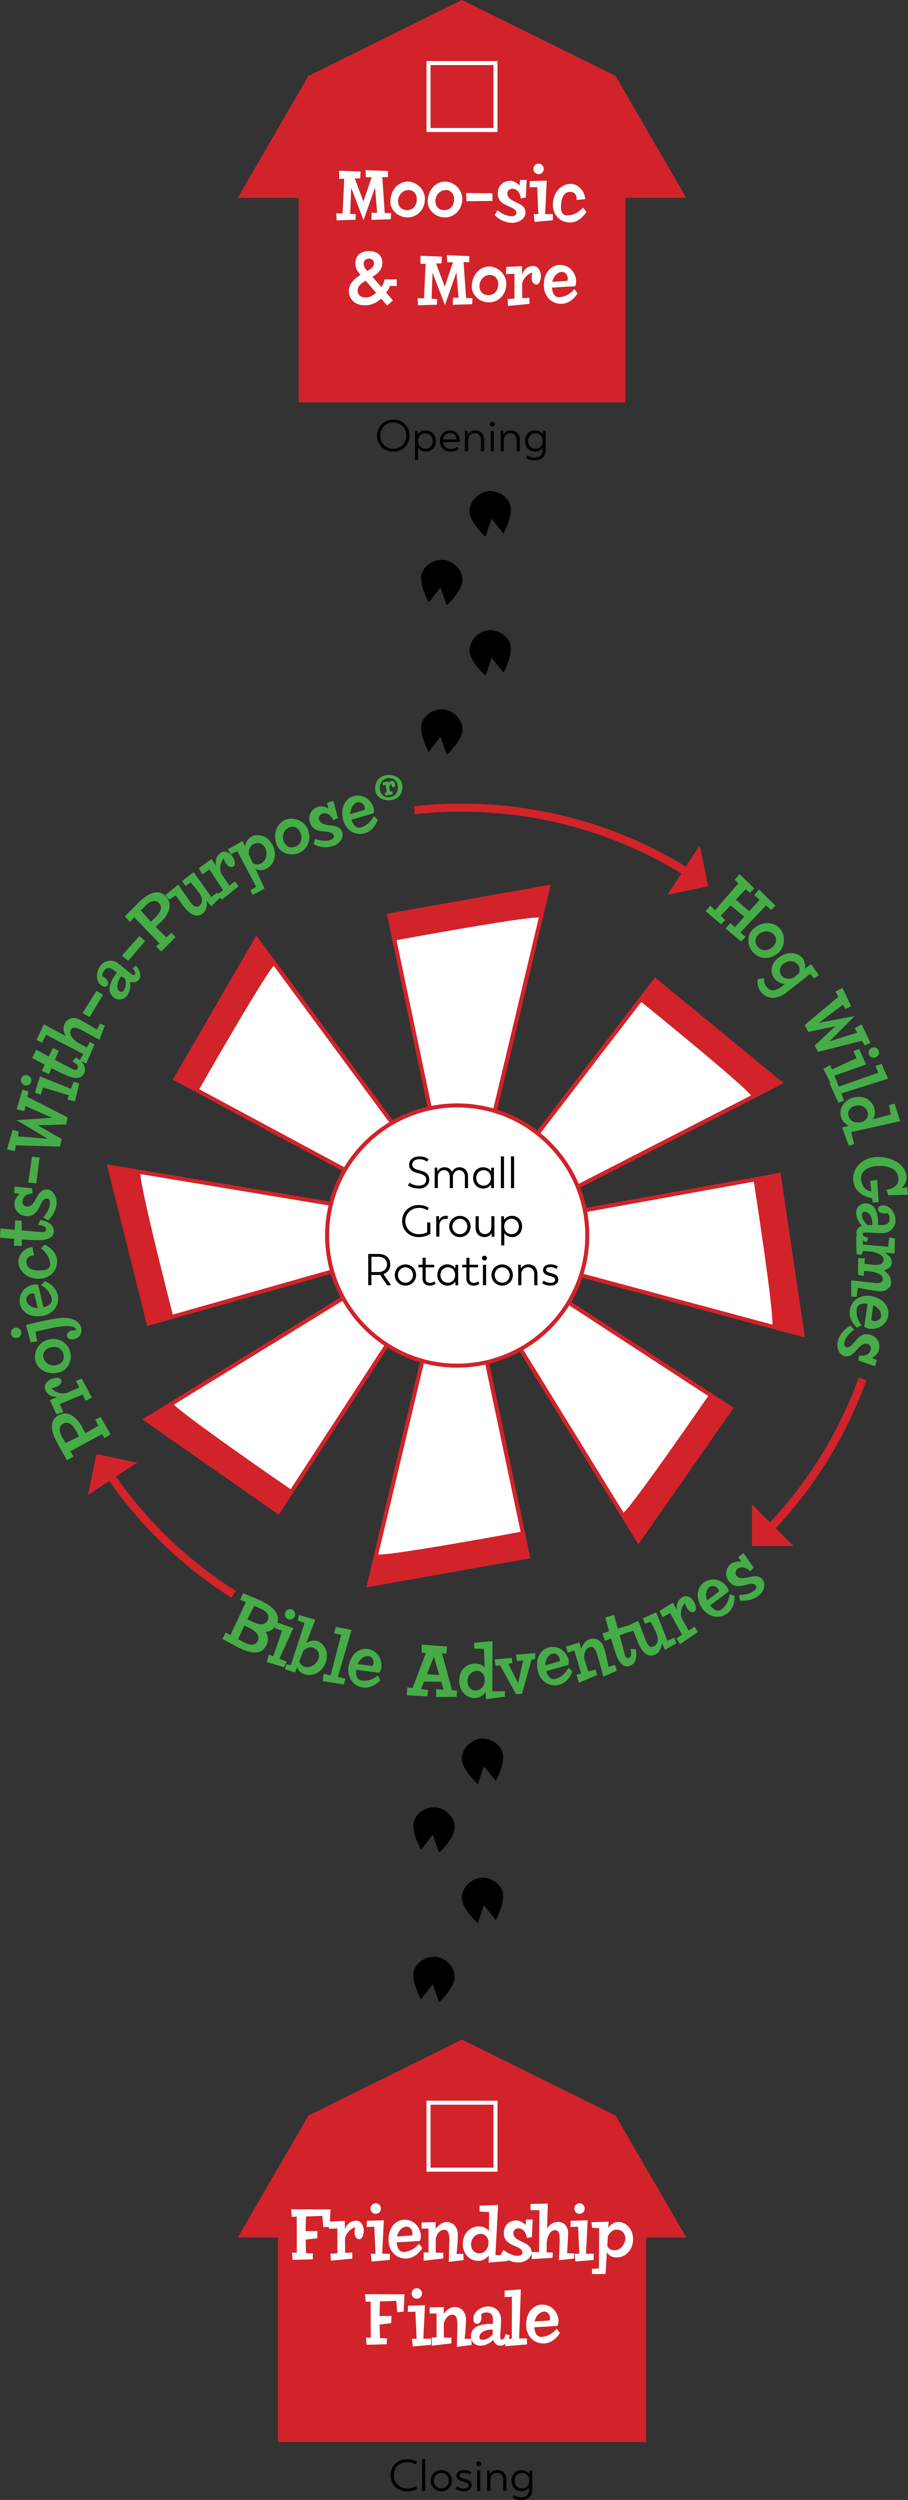 <svg xmlns="http://www.w3.org/2000/svg" xmlns:xlink="http://www.w3.org/1999/xlink" viewBox="0 0 224.56 618.07" xmlns:v="https://vecta.io/nano"><rect x="0" y="0" width="224.56" height="618.07" fill="#333333" stroke="none"/><style><![CDATA[.D{fill:#d2232a}.E{fill:#fff}]]></style><g class="D"><path d="M68.72 537.24h91.07v66.52H68.72z"/><path d="M152.25 523.04l-37.99-18.78-37.99 18.78-17.47 30.13h55.46 55.46zM73.87 32.97h80.79v66.52H73.87z"/></g><g class="E"><path d="M81.53 550.51l-1.58.14-.22-2.81-4.05.14-.11 3.62 2.94-.02-.04 1.78-2.88.34.09 3.35 1.71.07-.04 1.46-4.99.13-.13-1.8 1.17.05-.02-8.93-1.22.04-.16-1.86 9.74.02-.21 4.28z"/><path d="M88.87 553.61c-.77 0-1.19-.74-1.19-1.71 0-.58.11-.99.2-1.24-1.3.25-2.56 1.85-2.56 3.02l.04 3.31 1.76-.11.02 1.53-5.31.49-.09-1.71 1.69-.09v-6.14l-2.12.05.11-1.76 3.87-.18.02 2.05c.32-.86 1.1-2.09 2.77-2.09 1.53 0 1.89 1.76 1.89 2.5 0 .71-.32 2.08-1.1 2.08z"/><use xlink:href="#B"/><use xlink:href="#C"/><use xlink:href="#D"/><path d="M125.59 558.99l-4.74.4.02-1.76c-.67.83-1.58 1.33-2.59 1.33-2.45 0-3.82-2.12-3.82-4.05 0-3.22 2.18-4.46 3.98-4.46 1.06 0 1.89.41 2.49 1.08l.04-4.61-2.36-.16v-1.44l4.57-.18-.65 12.39 3.1.11-.04 1.35zm-6.7-6.72c-1.04 0-2.38.86-2.38 2.63 0 1.31.85 2.2 2.04 2.2 1.26 0 2.27-1.04 2.27-2.74 0-.92-.66-2.09-1.93-2.09z"/><use xlink:href="#E"/><path d="M138.24 558.79l.18-4.95c0-1.82-.29-2.47-1.15-2.47-1.53 0-1.94 2.23-2.05 2.86l-.05 2.63 1.57.04-.11 1.31-5.1.31-.11-1.78 1.89.05.09-10.35-2.18-.02-.02-1.53 4.27-.09-.16 6.18c.47-.76 1.3-1.66 2.68-1.66 1.55 0 2.52 1.22 2.52 2.74 0 1.17-.27 5.02-.27 5.02l1.69.04.05 1.26-3.74.41z"/><use xlink:href="#B" x="50.4"/><path d="M152.46 558.11c-1.17 0-1.91-.52-2.38-1.28l-.32 5.38-3.35.02v-1.28l1.71-.14.05-9.92-1.75-.09-.13-1.4 4.23-.13-.09 1.51c.63-.86 1.55-1.44 2.52-1.44 1.67 0 3.62 1.53 3.62 4.27.02 2.12-1.39 4.5-4.11 4.5zm-.01-6.88c-.95 0-1.71.81-2.12 1.64l-.14 2.41c.27.56.77 1.06 1.78 1.06 1.75 0 2.68-1.84 2.68-2.9-.01-1.24-.78-2.21-2.2-2.21zm-52.63 20.28l-1.58.14-.22-2.81-4.05.14-.11 3.62 2.94-.02-.04 1.78-2.88.34.09 3.35 1.71.07-.04 1.46-4.99.13-.13-1.8 1.17.05-.02-8.93-1.22.04-.16-1.87 9.74.02-.21 4.29z"/><use xlink:href="#B" x="10.17" y="21"/><use xlink:href="#D" x="2" y="21"/><path d="M123.77 579.93c-.95 0-1.55-.67-1.8-1.42-.59.59-1.69 1.41-3.2 1.41-1.48 0-2.3-1.19-2.3-2.25 0-2.75 2.95-3.13 4.86-3.13l.56.02.02-.92c0-1.06-.27-1.94-1.57-1.94-.63 0-1.06.23-1.31.43l.05.7c0 .54-.2 1.69-1.08 1.69-.86 0-.94-.81-.94-1.3 0-1.76 2.05-2.99 3.62-2.99 2.38 0 3.24 1.94 3.24 3.03 0 1.89-.22 3.78-.22 4.16 0 .4 0 .99.4.99.74 0 .9-1.37.9-1.37l1.06.31c0-.01-.59 2.58-2.29 2.58zm-2.32-3.99c-1.06 0-2.9.56-2.9 1.85 0 .29.18.7.76.7 1.08 0 1.96-.74 2.54-1.33v-1.17c-.13-.03-.27-.05-.4-.05z"/><path d="M124.98 580.06l-.16-1.82 1.75-.05.04-10.37-1.8.09v-1.6l4-.29-.42 12.14 1.89-.05.05 1.5-5.35.45z"/><use xlink:href="#C" x="34.04" y="21"/><path d="M108.05 282.22l-11.79-55.9 39.3-6.98-15.28 64.19z"/></g><g class="D"><path d="M120.66 284.07l-13.03-1.4-11.97-56.76 40.56-7.21-15.56 65.37zm-12.2-2.31l11.43 1.22 15.01-63.02-38.04 6.76 11.6 55.04z"/><path d="M133.75 226.95l1.81-7.62-39.3 6.99 1.31 6.21c0 0 36.11-6.69 36.18-5.58z"/></g><path d="M118.77 328.95l11.79 55.89-39.3 6.99 15.28-64.19z" class="E"/><g class="D"><path d="M90.6 392.45l15.56-65.36 13.03 1.4.08.35 11.9 56.4-40.57 7.21zm16.33-64.27L91.92 391.2l38.04-6.76-11.61-55.04-11.42-1.22z"/><path d="M93.07 384.21l-1.81 7.62 39.3-6.99-1.31-6.21s-36.11 6.7-36.18 5.58z"/></g><path d="M127.26 287.66l34.81-45.29 30.86 25.32-58.72 30.11z" class="E"/><g class="D"><path d="M134.04 298.45l-7.41-10.81.22-.29 35.13-45.7 31.84 26.14-59.78 30.66zm-6.16-10.77l6.5 9.48 57.65-29.56-29.87-24.52-34.28 44.6z"/><path d="M185.96 271.27l6.97-3.57-30.85-25.33-3.87 5.03s28.56 23.09 27.75 23.87z"/></g><path d="M136.38 300.69l56.21-10.18 5.86 39.48-63.73-17.12z" class="E"/><g class="D"><path d="M199.06 330.67l-64.89-17.43 1.77-12.98 57.08-10.34 6.04 40.75zm-63.78-18.16l62.57 16.81-5.67-38.22-55.34 10.03-1.56 11.38z"/><path d="M190.89 327.96l7.56 2.03-5.86-39.49-6.24 1.13c0 .01 5.66 36.3 4.54 36.33z"/></g><path d="M132.89 316.99l47.86 31.19-22.85 32.73-34.58-56.2z" class="E"/><g class="D"><path d="M157.87 381.82l-35.21-57.22 10.2-8.22 48.6 31.67-23.59 33.77zm-33.9-56.99L157.92 380l22.12-31.68-47.12-30.71-8.95 7.22z"/><path d="M153.8 374.24l4.1 6.67 22.85-32.73-5.31-3.46c-.01 0-20.81 30.27-21.64 29.52z"/></g><path d="M100.01 325.93l-31.19 47.86-32.73-22.85 56.2-34.59z" class="E"/><g class="D"><path d="M68.96 374.49l-33.78-23.58L92.4 315.7l8.22 10.2-31.66 48.59zM37 350.96l31.68 22.12 30.71-47.12-7.21-8.95L37 350.96z"/><path d="M42.76 346.83l-6.67 4.1 32.73 22.85 3.46-5.31c0 0-30.27-20.8-29.52-21.64z"/></g><path d="M91.7 311.62l-54.95 15.6-9.67-38.73 65.09 10.84z" class="E"/><g class="D"><path d="M36.39 327.84l-9.98-39.97 66.28 11.04-.5 13.09-55.8 15.84zm-8.64-38.73l9.36 37.49 54.11-15.36.44-11.49-63.91-10.64z"/><path d="M34.81 289.78l-7.72-1.29 9.67 38.73 6.1-1.73c-.01 0-9.17-35.57-8.05-35.71z"/></g><path d="M93.75 293.77l-50.31-27.05 20.01-34.54 39.19 53.09z" class="E"/><g class="D"><path d="M93.83 294.38l-51.09-27.47 20.66-35.64 39.9 54.06-9.47 9.05zm-49.7-27.86l49.54 26.64 8.31-7.94-38.48-52.13-19.37 33.43z"/><path d="M68.1 238.48l-4.65-6.3-20.02 34.54 5.59 3c0 0 18.19-31.91 19.08-31.24z"/></g><circle cx="113.07" cy="305.46" r="32.17" class="E"/><path d="M113.07 338.13c-18.01 0-32.67-14.66-32.67-32.67s14.66-32.67 32.67-32.67 32.67 14.66 32.67 32.67-14.65 32.67-32.67 32.67zm0-64.34c-17.46 0-31.67 14.21-31.67 31.67s14.21 31.67 31.67 31.67 31.67-14.21 31.67-31.67-14.21-31.67-31.67-31.67z" class="D"/><g fill="#46ac48"><path d="M20.28 352.75l.81 1.59 3.22-1.83-.75-1.56 1.3-.66 2.47 4.33-1.54.95-.5-1.04-7.9 4.27.81 1.32-1.64.88-2.46-4.36c-1.14-2.12-2.34-5.28.4-6.75 2.52-1.36 4.67.78 5.78 2.86zm-4.98 2.44l.91 1.58 3.34-1.61-.55-1.05c-.74-1.38-1.82-2.97-3.4-2.12-1.26.68-.85 2.17-.3 3.2z"/><path d="M15.11 341.11c.3.71-.22 1.38-1.12 1.76-.53.22-.96.29-1.22.3.73 1.1 2.7 1.64 3.78 1.18l3.04-1.32-.78-1.59 1.4-.61 2.51 4.71-1.54.75-.74-1.53-5.66 2.38.87 1.94-1.67.58-1.67-3.5 1.88-.81c-.92.04-2.35-.2-3-1.75-.59-1.41.89-2.43 1.57-2.71.67-.26 2.05-.49 2.35.22zm2.18-7.16c.8 2.48-.66 4.71-2.34 5.25-2.83.91-5.42-.37-6.13-2.58-.54-1.66.2-4.49 2.86-5.35 2.33-.75 4.86.35 5.61 2.68zm-6.51 1.87c.44 1.37 1.99 2.08 3.42 1.62 1.11-.36 1.92-1.32 1.43-2.84-.27-.84-1.31-2.06-3.33-1.41-1.25.4-1.88 1.5-1.52 2.63zm-5.54-6.61c.17.68-.27 1.38-.95 1.55-.7.17-1.4-.25-1.56-.93a1.28 1.28 0 0 1 .95-1.55c.68-.17 1.38.23 1.56.93zm9.97-3.39c1.58-.13 4.34.31 4.86 2.42.29 1.17-.23 2.47-1.64 2.81-.87.21-1.65.07-1.84-.7-.16-.66.32-1.19 1.12-1.39.33-.08.82-.07 1.12-.05 0-.06 0-.13-.01-.2-.18-.75-1.61-1.05-4.14-.71-1.51.2-4.19.83-5.91 1.23l.43 2.42-1.61.25-1.16-4.33.72-.17c1.62-.41 5.7-1.38 8.06-1.58zm-.9-5.49c.45 2.59-1.37 4.57-3.73 4.98-3.65.64-5.38-1.42-5.66-3.01-.48-2.75 1.66-4.42 3.32-4.71.73-.13 1.2.08 1.2.08l1.32 5.56c1.15-.31 2.23-.95 2.03-2.07-.4-2.3-2.63-3.45-2.63-3.45l.89-.96s2.8.95 3.26 3.58zm-7.8 1.12c.2 1.13 1.46 1.9 2.83 1.95l-.88-3.59s-.22-.09-.62-.02c-.88.16-1.46.95-1.33 1.66zm7.58-10c.24 2.83-1.84 4.49-3.96 4.67-3.23.27-5.39-1.75-5.58-3.95-.15-1.81 1.53-3.71 3.47-3.87l.39 2.08s-.09-.01-.23 0c-.54.05-1.76.31-1.64 1.78.09 1.09 1.01 2.15 3.97 1.9 1.15-.1 1.98-.57 1.88-1.68-.2-2.4-2.27-3.75-2.27-3.75l.95-.93c.01.02 2.81 1.28 3.02 3.75zm-.77-7.06c.02 1.6-1.65 2.2-3.54 2.22-1.06.01-2.76-.07-4.4-.18v1.6L3.45 308l.07-1.71-3.52-.3.12-2.27 3.52.32.12-2.32 1.6.09.01 2.39 5.15.42c.61-.01.88-.33.88-.69-.01-1.03-1.96-1.07-1.96-1.07l.51-1.23c-.01-.01 3.34.26 3.37 2.76zM7.94 293.8l.13 1.25s-2.4.06-2.51 2.01c-.03.56.38 1.21 1.08 1.25 2.43.14 2.17-4.39 5.03-4.23 1.24.07 2.42 1.51 2.32 3.39-.15 2.68-2.15 4.26-2.15 4.26l-1.13-.78s1.54-1.65 1.63-3.34c.03-.56-.07-1.25-.7-1.28-1.98-.11-1.59 4.53-5.07 4.33-1.98-.11-3.07-1.58-2.98-3.25.07-1.28 1.28-2.25 1.28-2.25l-1.36-.18.09-1.64 4.34.46zm1.04-1.22l-2-.21.93-6.41 1.88.23-.81 6.39zm-1.95-22.71l-.26 1.29 9.94 5.1-.35 1.75-7.03.19 5.94 3.4-.45 1.87-10.87-.31-.31 1.44-1.91-.44 1.42-4.86 1.49.51-.22 1.13 7.39.6-7.67-4.59c.27-.05 8.77-.59 8.77-.59l-6.59-2.92-.28 1.25-1.91-.44 1.42-4.86 1.48.48zm.67-2.36c-.23.68-.96 1.02-1.64.78-.66-.23-1.04-.95-.81-1.63.23-.66.98-1.01 1.64-.79.68.24 1.04.97.81 1.64zm11.91.41l-1.09 4.38-1.87-.44.38-1.09-6.42-1.91-.55 1.81-1.42-.57 1.24-3.99 7.69 3.09.63-1.82 1.41.54zm1.22-2.6c-.61 1.48-2.38 1.38-4.12.66-.98-.4-2.51-1.15-3.97-1.89l-.62 1.47-1.78-.79.73-1.55-3.12-1.65 1-2.04 3.11 1.67 1.02-2.09 1.44.71-.93 2.21 4.57 2.41c.57.23.94.04 1.08-.3.39-.95-1.38-1.75-1.38-1.75l.95-.93c-.01-.01 2.97 1.54 2.02 3.86z"/><path d="M24.6 257.09l-4.34-2.39c-1.62-.82-2.33-.86-2.72-.09-.69 1.37 1.11 2.74 1.63 3.12l2.32 1.23.74-1.38 1.12.69-2.03 4.68-1.64-.71.9-1.66-9.19-4.75-1 1.94-1.37-.67 1.84-3.85 5.44 2.93c-.46-.76-.89-1.9-.27-3.14.7-1.38 2.23-1.7 3.58-1.01 1.04.53 4.36 2.51 4.36 2.51l.79-1.49 1.15.52-1.31 3.52zm-2.43-5.63l-1.75-1.01 3.45-5.49 1.62.97-3.32 5.53zm12.22-9.33c-.56.77-1.45.85-2.21.61.13.83.13 2.19-.76 3.41a2.26 2.26 0 0 1-3.18.53c-2.22-1.63-.78-4.23.35-5.77l.34-.44-.73-.56c-.86-.63-1.73-.93-2.49.11-.37.51-.44 1-.43 1.32l.6.37c.43.32 1.25 1.16.73 1.87-.51.7-1.21.28-1.6-.01-1.42-1.04-1.2-3.42-.27-4.69 1.4-1.92 3.48-1.46 4.35-.82l3.23 2.63c.32.23.8.58 1.03.27.44-.59-.57-1.53-.57-1.53l.87-.68s1.74 2.01.74 3.38zm-4.6-.49c-.63.86-1.26 2.67-.22 3.43.23.17.67.27 1.01-.19.64-.87.57-2.02.43-2.83l-.94-.69c-.11.07-.21.17-.28.28zm1.93-4.08l-1.56-1.28 4.3-4.85 1.44 1.22-4.18 4.91zm8.09-9.62l-1.31 1.21 2.64 2.61 1.29-1.15.98 1.08-3.5 3.55-1.33-1.22.87-.76-6.24-6.46-1.05 1.14-1.3-1.35 3.53-3.55c1.74-1.67 4.45-3.68 6.61-1.44 1.98 2.06.5 4.7-1.19 6.34zm-3.71-4.13l-1.27 1.3 2.46 2.78.87-.81c1.13-1.09 2.37-2.55 1.12-3.85-1.01-1.04-2.33-.23-3.18.58z"/><path d="M54.56 221.82l-2.32 2.26-1.14-1.41s.4 2.1-.93 3.15c-1.72 1.37-3.45-.06-4.68-1.62l-2.02-2.81-1.65 1.01-.92-1.11 3.18-2.57 2.99 4.29c1.06 1.34 1.6 1.42 2.24.91.88-.69.93-1.96-.3-3.51l-1.85-2.25-1.24.87-.88-1.19 2.84-2.23 4.39 6.17 1.47-1.16.82 1.2z"/><path d="M57.78 214.19c-.65.43-1.4.03-1.93-.78-.32-.48-.45-.89-.51-1.15-.95.92-1.12 2.95-.48 3.93l1.85 2.75 1.42-1.06.85 1.27-4.17 3.32-1.01-1.38 1.37-1-3.37-5.13-1.75 1.21-.88-1.53 3.14-2.27 1.14 1.71c-.2-.9-.23-2.35 1.17-3.27 1.28-.84 2.55.44 2.95 1.06.38.58.86 1.9.21 2.32z"/><path d="M65.88 214.78c-1.03.55-1.93.44-2.7 0l2.26 4.9-2.94 1.6-.6-1.13 1.44-.94-4.64-8.77-1.58.75-.77-1.18L60 207.9l.64 1.38c.15-1.06.68-2 1.54-2.46 1.48-.79 3.91-.36 5.21 2.05 1 1.87.88 4.63-1.51 5.91zm-3.27-6.05c-.84.45-1.12 1.52-1.1 2.45l1.01 2.19c.5.36 1.18.57 2.07.09 1.54-.82 1.5-2.89 1-3.82-.58-1.09-1.72-1.58-2.98-.91zm11.33 2.15c-2.41 1.01-4.75-.25-5.43-1.88-1.15-2.74-.09-5.43 2.06-6.32 1.61-.67 4.49-.18 5.57 2.39.94 2.25.06 4.86-2.2 5.81zm-2.41-6.33c-1.33.56-1.91 2.16-1.33 3.54.45 1.08 1.48 1.8 2.95 1.18.81-.34 1.94-1.48 1.12-3.43-.51-1.21-1.65-1.75-2.74-1.29zm12.05-2.33l-1.12.57s-.93-2.22-2.78-1.62c-.53.17-.99.79-.78 1.46.75 2.31 4.88.44 5.76 3.17.38 1.18-.53 2.8-2.33 3.39-2.55.83-4.75-.47-4.75-.47l.33-1.34s2.09.84 3.7.32c.53-.17 1.14-.52.94-1.12-.61-1.88-4.8.15-5.87-3.17-.61-1.88.36-3.43 1.96-3.95 1.22-.39 2.56.38 2.56.38l-.32-1.33 1.56-.51 1.14 4.22zm6.45 3.85c-2.56.6-4.64-1.12-5.18-3.45-.84-3.61 1.11-5.45 2.69-5.82 2.72-.63 4.5 1.41 4.89 3.05.17.72-.02 1.2-.02 1.2l-5.48 1.63c.38 1.13 1.08 2.17 2.18 1.91 2.28-.53 3.3-2.82 3.3-2.82l1.01.84s-.8 2.85-3.39 3.46zm-1.57-7.73c-1.12.26-1.81 1.57-1.79 2.93l3.54-1.08s.08-.22-.02-.62c-.2-.87-1.02-1.4-1.73-1.23zm8.27-.51h-.02c-1.6.24-3.61-.55-3.88-2.34-.29-1.97.8-3.58 2.77-3.87h.01c1.61-.23 3.6.56 3.87 2.36.29 1.95-.78 3.55-2.75 3.85zm-.86-5.44c-1.48.22-2.12 1.5-1.91 2.89.19 1.3 1.23 1.99 2.51 1.8 1.12-.17 2.14-1.14 1.88-2.9-.2-1.31-1.19-1.98-2.48-1.79zm1.52 2.25c-.29.04-.5-.18-.56-.56-.02-.11-.02-.21-.01-.3-.31.2-.56.66-.51.97l.16.98.56-.12.12.8-1.82.26-.13-.67.46-.1-.28-1.84-.68.12-.07-.73 1.42-.29.07.44c.12-.25.35-.5.75-.56.58-.09.79.54.83.78s.01.78-.31.82zm93.36 30.35l-1.3-1.14-6.32 6.66 1.25 1.14-1.1 1.12-3.85-3.23 1.21-1.35 1.11 1.05 2.33-2.6-3.42-2.79-2.41 2.55 1.09 1.07-1.01 1.05-3.8-3.23 1.13-1.4 1.17 1.15 5.8-6.67-.96-.84 1.23-1.43 3.66 3.57-1.11 1.06-1.04-.89-2.42 2.59 3.31 2.86 2.54-2.84-1.3-1.14 1.13-1.4 4.11 3.97-1.03 1.11zm-4.48 10.5c-1.77-1.92-1.37-4.56-.07-5.75 2.19-2.01 5.08-1.92 6.65-.21 1.18 1.29 1.69 4.16-.36 6.05-1.81 1.66-4.56 1.72-6.22-.09zm5.13-4.42c-.97-1.06-2.68-1.06-3.78-.05-.86.79-1.19 2-.11 3.18.6.65 2.04 1.32 3.61-.11.97-.88 1.09-2.14.28-3.02zm9.95 10.82l-1.01-1.11-5.63 4.45c-2.83 2.17-5.15 1.77-6.56-.07-1.15-1.5-.72-3.1-.72-3.1l1.58-.21s-.26 1.06.58 2.14c.82 1.07 1.98 1.28 3.97-.26l.6-.46c-1.13-.09-2.09-.62-2.61-1.31-1.43-1.87-.57-4 .88-5.12 2.66-2.04 5.19-1.1 6.09.08.38.5.74 1.47.55 2.59l1.51-1.16 1.95 2.75-1.18.79zm-3.83-1.19c.33-.61.38-1.45-.14-2.14-.73-.96-2.21-1.37-3.63-.28-.83.64-1.25 1.89-.44 2.95.49.64 1.63.97 2.77.57l1.44-1.1zm16.31 17.76l-.66-1.14-10.82 2.74-.9-1.54 5.14-4.79-6.7 1.38-.9-1.7 8.35-6.96-.72-1.29 1.73-.93 2.15 4.58-1.45.6-.59-.99-5.94 4.44 8.79-1.63c-.17.21-6.19 6.24-6.19 6.24l6.87-2.17-.61-1.12 1.73-.93 2.15 4.58-1.43.63zm-8.14 9.8l-2.07-4.01 1.69-.91.44 1.07 6.08-2.81-.78-1.72 1.44-.51 1.7 3.81-7.82 2.76.73 1.78-1.41.54zm9.22-7.55c-.27-.67.05-1.4.71-1.67.65-.27 1.41.02 1.68.69.27.65-.06 1.41-.71 1.67-.67.27-1.42-.04-1.68-.69z"/><path d="M205.13 267.78l1.66-.76.63 1.63 9.78-3.43-.69-1.67 1.51-.54 1.61 3.67-11.57 3.66.68 1.76-1.39.55-2.22-4.87z"/><path d="M209.91 283.22l-1.64-4.46 1.7-.45c-.98-.42-1.71-1.17-1.97-2.14-.65-2.36 1.03-4.24 2.89-4.76 3.11-.86 4.88.91 5.36 2.64.28 1.02.1 1.93-.38 2.68l4.45-1.19-.47-2.32 1.39-.38 1.39 4.36-12.11 2.68.72 3.01-1.33.33zm4.69-8.24c-.28-1.01-1.47-2.06-3.17-1.59-1.27.35-1.89 1.4-1.57 2.54.34 1.21 1.61 1.91 3.24 1.46.89-.24 1.84-1.2 1.5-2.41zm1.24 22.33l-.14-1.05c-3.1-.61-4.46-2.38-4.67-4.27-.36-3.19 2.22-5.56 5.22-5.9 3.15-.36 7.54 1.12 7.95 4.77.13 1.13-.47 2.12-1.25 2.86l1.4-.16.2 1.81-4.88.13-.44-1.36c1.56-.18 3.16-1.1 2.96-2.85-.33-2.9-3.53-3.21-5.82-2.95-1.79.2-3.64 1.26-3.41 3.32.17 1.48.98 2.73 2.55 2.86l-.32-2.54 1.75-.27.38 5.47-1.48.13zm-4.04 7.53c-.01-.95.64-1.56 1.4-1.82-.6-.58-1.43-1.67-1.45-3.18-.02-1.48 1.15-2.32 2.21-2.34 2.75-.04 3.18 2.9 3.21 4.81l-.01.56h.92c1.06-.02 1.94-.3 1.92-1.6-.01-.63-.25-1.06-.45-1.31l-.7.06c-.54.01-1.7-.17-1.71-1.05-.01-.86.79-.95 1.28-.96 1.76-.03 3.02 2.01 3.04 3.57a3.1 3.1 0 0 1-2.97 3.28c-1.89.03-3.78-.16-4.16-.15-.4.01-.99.01-.98.41.01.74 1.38.88 1.38.88l-.29 1.07c-.02.02-2.62-.54-2.64-2.23zm3.96-2.38c-.02-1.06-.6-2.89-1.9-2.87-.29 0-.7.19-.69.77.02 1.08.77 1.95 1.37 2.52l1.17-.02c.03-.13.05-.27.05-.4z"/><path d="M210.48 316.54l5.77.63c.81.08 2 .12 2.08-.76.11-1.17-1.05-1.87-3.52-2.11l-1.11-.09-.08 1.24-1.44-.28.07-4.1h1.65l-.1 1.4 1.79.19c2.01.19 2.81-.07 2.92-1.19s-1.55-1.72-2.74-2l-2.35-.19-.37.98-1.21-.17-.11-4.5 1.65.2.03 1.9 6.23.55.28-2.31 1.39.26-.07 3.7-2.46-.18c.89.48 1.88 1.32 1.76 2.61-.1 1.06-1.18 1.53-1.96 1.73.8.55 1.96 1.67 1.8 3.32-.09.9-1.32 2.03-2.84 1.88-2.22-.21-5.38-.88-5.38-.88l-.33 2.28-1.29-.12-.06-3.99zm-.28 7.16c.54-2.57 2.97-3.74 5.31-3.26 3.63.75 4.48 3.3 4.15 4.88-.57 2.73-3.17 3.5-4.83 3.16-.72-.15-1.09-.52-1.09-.52l.83-5.66c-1.19-.13-2.42.07-2.65 1.18-.48 2.29 1.17 4.18 1.17 4.18l-1.18.56c-.01.01-2.26-1.91-1.71-4.52zm7.67 1.83c.23-1.13-.66-2.31-1.91-2.86l-.5 3.66s.17.16.57.25c.87.18 1.7-.34 1.84-1.05zm-5.57 10.83l.16-1.25s2.35.49 2.9-1.38c.16-.54-.1-1.27-.77-1.46-2.33-.69-3.12 3.77-5.86 2.97-1.19-.35-2.01-2.02-1.48-3.83.76-2.57 3.06-3.66 3.06-3.66l.92 1.02s-1.87 1.25-2.35 2.87c-.16.54-.21 1.23.39 1.41 1.9.56 2.58-4.04 5.93-3.06 1.9.56 2.62 2.24 2.15 3.84-.36 1.23-1.76 1.9-1.76 1.9l1.28.49-.46 1.57-4.11-1.43zM59.09 407.39l-4.06-2.19.79-1.6 1.16.66 3.82-8.15-1.42-.63.77-1.59 4.27 1.8c2.19 1.06 5.36 3.01 3.97 5.88-.56 1.15-1.43 1.77-2.71 1.89.72 1.07.77 2.13.21 3.28-1.4 2.91-4.63 1.7-6.8.65zm2.05-5.19l-.7-.34-1.56 3.42 1.61.84c1.07.52 2.59.93 3.24-.41.83-1.69-1.17-2.82-2.59-3.51zm3.54-4.38l-1.79-.81-1.7 3.3 1.04.53c1.41.68 3.21 1.33 4-.29.62-1.28-.5-2.22-1.55-2.73z"/><path d="M70.3 412.2l-4.33-1.29.52-1.85 1.07.43 2.2-6.33-1.78-.63.63-1.4 3.93 1.42-3.44 7.54 1.79.71-.59 1.4zm.96-11.88c-.67-.27-.98-1.01-.71-1.68.26-.65 1-1 1.67-.73.65.26.97 1.02.71 1.68-.27.67-1.02.99-1.67.73zm4.03 13.59c-1.01-.33-1.58-.98-1.83-1.72l-.49 1.3-2.51-.79.39-1.22 1.07.19 3.4-10.38-1.72-.65.33-1.37 4.05 1.17-2.21 5.75c.83-.53 1.81-.76 2.69-.48 1.59.51 2.97 2.56 2.14 5.17-.66 2.03-2.72 3.86-5.31 3.03zm2.07-6.56c-.81-.26-1.67.14-2.31.73l-1.03 2.66c.13.55.51 1.05 1.33 1.32 1.66.53 3.09-.92 3.42-1.93.39-1.18-.04-2.34-1.41-2.78zm2.42 8.26l.29-1.8 1.71.38 2.6-10.04-1.77-.36.4-1.55 3.94.71-3.4 11.65 1.84.41-.32 1.46-5.29-.86zm9.77 1.56c-2.58-.5-3.78-2.91-3.33-5.26.7-3.64 3.24-4.53 4.83-4.22 2.74.53 3.54 3.12 3.22 4.78-.14.72-.5 1.09-.5 1.09l-5.67-.74c-.12 1.19.1 2.42 1.21 2.64 2.3.44 4.16-1.23 4.16-1.23l.58 1.17c.01 0-1.88 2.27-4.5 1.77zm1.73-7.7c-1.13-.22-2.3.69-2.83 1.95l3.67.45s.16-.17.24-.58c.16-.86-.38-1.68-1.08-1.82zm21.65 10.06l-5.06.02v-1.93l1.83.12-.58-1.97-4.25-.03-.75 1.86 1.77.23-.21 1.56-5.09-.27.16-1.96 1.27.18 3.33-8.7-1.04-.03-.02-1.97v-.05l6.28.5-.15 1.71-1.1-.01 2.47 9.08 1.24.08-.1 1.58zm-5.62-9.95l-1.73 4.36 3.06.17-1.33-4.53zm17.56 9.9l-4.71.62-.06-1.76c-.63.86-1.52 1.4-2.53 1.45-2.44.12-3.91-1.94-4-3.86-.15-3.22 1.96-4.56 3.76-4.65 1.06-.05 1.91.32 2.53.96l-.18-4.6-2.36-.05-.07-1.44 4.56-.4-.06 12.4 3.1-.04.02 1.37zm-7.01-6.39c-1.04.05-2.33.97-2.25 2.74.06 1.31.95 2.15 2.13 2.1 1.26-.06 2.22-1.15 2.14-2.84-.04-.92-.76-2.06-2.02-2zm14.48-2.91l-.88.1-2.35 8.48-1.48.09-3.97-7.15-1.08.18-.25-1.6 4.25-.4.17 1.3-1.05.16 2.43 4.78 1.24-5.61-1.48.18-.32-1.59 4.79-.4-.02 1.48zm5.78 6.4c-2.57.55-4.62-1.2-5.12-3.54-.78-3.63 1.21-5.43 2.8-5.77 2.73-.58 4.48 1.49 4.83 3.15.15.72-.04 1.2-.04 1.2l-5.51 1.53c.35 1.14 1.04 2.19 2.15 1.95 2.29-.49 3.35-2.76 3.35-2.76l.99.86c.01-.01-.84 2.83-3.45 3.38zm-1.41-7.76c-1.12.24-1.84 1.54-1.85 2.9l3.56-1.02s.08-.22-.01-.62c-.19-.86-1-1.41-1.7-1.26zm12.51 5.72l-1.45-5.28c-.51-1.69-1.09-2.27-1.87-2.03-1.31.39-1.47 1.87-1.43 2.76l1 3.27 1.81-.49.4 1.33-4.5 1.93-.6-1.98 1.15-.31-1.7-5.67-1.64.49-.44-1.46 3.32-1.03.47 1.57c.32-.88.95-2.03 2.12-2.38 1.5-.45 3 .34 3.57 2.24.42 1.42.86 3.61 1.06 4.59l1.58-.49.51 1.45-3.36 1.49zm6.54-2.68c-1.5.57-2.63-.79-3.3-2.56-.38-.99-.87-2.61-1.33-4.19l-1.5.55-.64-1.84 1.63-.52-.92-3.4 2.17-.67.91 3.41 2.22-.69.47 1.54-2.24.83 1.37 4.99c.22.57.62.71.95.58.96-.36.34-2.21.34-2.21l1.33.05c-.02.01.88 3.25-1.46 4.13z"/><path d="M167.28 406.26l-2.8 1.63-.77-1.65s-.12 2.13-1.66 2.83c-2 .91-3.33-.9-4.15-2.7l-1.28-3.21-1.85.58-.63-1.3 3.71-1.72 1.87 4.89c.71 1.56 1.21 1.76 1.95 1.42 1.02-.46 1.38-1.67.55-3.47l-1.26-2.63-1.41.54-.56-1.37 3.3-1.48 2.77 7.04 1.71-.77.51 1.37zm4.46-7.83c-.68.38-1.4-.07-1.87-.91-.28-.5-.39-.92-.43-1.18-1.01.85-1.33 2.87-.76 3.89l1.64 2.88 1.49-.95.76 1.33-4.4 3.01-.91-1.45 1.44-.9-2.99-5.36-1.83 1.08-.77-1.59 3.29-2.04 1.02 1.78c-.14-.91-.06-2.36 1.41-3.17 1.34-.75 2.51.62 2.87 1.27.33.58.72 1.93.04 2.31zm7.97.58c-2.19 1.45-4.74.57-6.06-1.42-2.05-3.09-.86-5.5.49-6.4 2.32-1.54 4.71-.26 5.65 1.16.41.62.41 1.13.41 1.13l-4.57 3.44c.75.93 1.77 1.66 2.71 1.03 1.95-1.29 2.11-3.8 2.11-3.8l1.24.43c-.01.01.24 2.96-1.98 4.43zm-4.17-6.7c-.96.64-1.15 2.1-.66 3.37l2.94-2.25s0-.24-.23-.58c-.49-.73-1.45-.93-2.05-.54zm10.85-4.76l-.86.92s-1.62-1.77-3.16-.58c-.44.34-.66 1.08-.23 1.64 1.49 1.92 4.74-1.24 6.49 1.02.76.98.45 2.82-1.04 3.97-2.12 1.64-4.63 1.17-4.63 1.17l-.15-1.37s2.25.08 3.58-.96c.44-.34.89-.88.51-1.37-1.21-1.56-4.46 1.77-6.6-.99-1.21-1.56-.82-3.35.5-4.38 1.01-.78 2.54-.51 2.54-.51l-.75-1.15 1.29-1 2.51 3.59z"/></g><path d="M152.25 18.78L114.26 0 76.27 18.78 58.8 48.91h55.46 55.46z" class="D"/><g class="E"><path d="M96.65 54.2l-4.77.16v-1.75h1.39l-.52-6.27-2.84 8.08-3.06-7.99-.25 6.45 1.37.05-.05 1.4-4.66.14-.11-1.75 1.58.05.4-8.59-1.24.05-.02-2.03 5.31.22-.09 1.66-1.35.04 2.14 5.71 2.03-6.01h-1.42l-.07-1.76 5.55.23-.04 1.5h-1.39l.61 8.86 1.58.04-.08 1.51zm4.17-.45c-2.61 0-4.29-2.07-4.29-3.83 0-2.97 2.02-5.04 4.34-5.04 1.75 0 4.21 1.57 4.21 4.36.01 2.44-1.81 4.51-4.26 4.51zm.22-6.77c-1.44 0-2.59 1.26-2.59 2.75 0 1.17.67 2.23 2.27 2.23.88 0 2.36-.61 2.36-2.74-.01-1.3-.85-2.24-2.04-2.24zm9.02 6.77c-2.61 0-4.29-2.07-4.29-3.83 0-2.97 2.02-5.04 4.34-5.04 1.75 0 4.21 1.57 4.21 4.36 0 2.44-1.81 4.51-4.26 4.51zm.21-6.77c-1.44 0-2.59 1.26-2.59 2.75 0 1.17.67 2.23 2.27 2.23.88 0 2.36-.61 2.36-2.74 0-1.3-.85-2.24-2.04-2.24zm5.08 2.76l-.05-2.02 6.48.07.02 1.89-6.45.06z"/><use xlink:href="#E" x="-1.49" y="-504.26"/><path d="M136.7 54.46l-4.5.4-.2-1.91h1.15l-.29-6.7-1.89.07.07-1.53 4.18-.13-.41 8.28h1.93l-.04 1.52zm-3.5-11.4a1.28 1.28 0 0 1-1.28-1.3c0-.7.56-1.3 1.28-1.3.7 0 1.28.59 1.28 1.3 0 .72-.57 1.3-1.28 1.3zm7.85 11.95c-2.84 0-4.32-2.21-4.32-4.34 0-3.24 2.2-5.22 4.41-5.22 1.82 0 3.56 1.84 3.56 3.78l-2.11.22s.02-.09.02-.23c0-.54-.16-1.78-1.64-1.78-1.1 0-2.23.83-2.23 3.8 0 1.15.4 2.02 1.51 2.02 2.41 0 3.93-1.94 3.93-1.94l.85 1.03c0-.02-1.49 2.66-3.98 2.66zM98.1 70.72l-1.66-.04a5.16 5.16 0 0 1-.94 1.66l1.67 1.93-1.42 1.26-1.49-1.71c-.94.94-2.41 1.67-3.98 1.67-2.63 0-4-1.67-4-3.55 0-1.82 1.46-3.11 2.88-4-.5-.61-1.28-1.42-1.28-2.77 0-2.05 1.42-3.1 3.39-3.1 2 0 3.28 1.12 3.28 2.88s-1.1 2.67-2.45 3.49l2.2 2.52c.36-.31.76-1.39.76-1.87l3.06-.04-.02 1.67zm-7.67-1.31c-.97.59-1.98 1.21-1.98 2.47 0 1.22.99 1.67 2.07 1.67.95 0 1.8-.58 2.5-1.17l-2.59-2.97zm.86-5.46c-.79 0-1.35.43-1.35 1.26 0 .74.45 1.26.88 1.78 0 0 1.67-.76 1.67-1.8.01-.75-.46-1.24-1.2-1.24zm25.49 11.25l-4.77.16v-1.75h1.39l-.52-6.27-2.84 8.08-3.06-7.99-.25 6.45 1.37.05-.05 1.4-4.66.14-.11-1.75 1.58.05.4-8.59-1.26.08-.02-2.03 5.31.22-.09 1.66-1.35.04 2.14 5.71 2.03-6.01h-1.42l-.07-1.76 5.55.23-.04 1.5h-1.39l.61 8.86 1.58.04-.06 1.48zm4.18-.45c-2.61 0-4.29-2.07-4.29-3.83 0-2.97 2.02-5.04 4.34-5.04 1.75 0 4.21 1.57 4.21 4.36 0 2.44-1.82 4.51-4.26 4.51zm.21-6.77c-1.44 0-2.59 1.26-2.59 2.75 0 1.17.67 2.23 2.27 2.23.88 0 2.36-.61 2.36-2.74 0-1.3-.85-2.24-2.04-2.24zm11.5 2.36c-.77 0-1.19-.74-1.19-1.71 0-.58.11-.99.2-1.24-1.3.25-2.56 1.85-2.56 3.02l.04 3.31 1.76-.11.02 1.53-5.31.49-.09-1.71 1.69-.09V67.7l-2.12.05.11-1.76 3.87-.18.02 2.05c.32-.86 1.1-2.09 2.77-2.09 1.53 0 1.89 1.76 1.89 2.5 0 .7-.32 2.07-1.1 2.07zm6.09 4.77c-2.63 0-4.27-2.14-4.27-4.54 0-3.71 2.32-5.06 3.94-5.06 2.79 0 4.07 2.39 4.07 4.09 0 .74-.29 1.17-.29 1.17l-5.71.34c.11 1.19.56 2.36 1.69 2.36 2.34 0 3.85-2 3.85-2l.79 1.04c.01.01-1.41 2.6-4.07 2.6zm.23-7.88c-1.15 0-2.12 1.12-2.41 2.45l3.69-.25s.13-.2.13-.61c0-.89-.69-1.59-1.41-1.59z"/></g><g class="D"><path d="M57.23 395c-12.21-7.75-22.56-17.72-30.77-29.63l1.65-1.13a104.1 104.1 0 0 0 30.2 29.08L57.23 395z"/><path d="M21.75 369.59l12.2-7.98-10.09-2.11zm169.44 8.9l-1.45-1.38c10.08-10.58 17.7-22.87 22.64-36.54l1.88.68c-5.04 13.94-12.8 26.46-23.07 37.24z"/><path d="M196.28 382.24l-10.3-10.31-.01 10.31zm-26.91-165.78c-16.53-10.32-35.63-15.78-55.22-15.78-3.85 0-7.73.21-11.53.63l-.22-1.99c3.87-.43 7.83-.64 11.75-.64 19.96 0 39.42 5.56 56.28 16.08l-1.06 1.7z"/><path d="M173.05 209.02l-7.99 12.19 10.09-2.1z"/></g><path d="M120.42 121.49c-1.76.31-4.21 2.07-4.3 4.84-.09 2.78 3.96 6.36 3.96 6.36l1.51-4.45 2.93 3.68s2.61-4.74 1.58-7.32c-1.02-2.59-3.92-3.42-5.68-3.11zm0 34.38c-1.76.31-4.21 2.07-4.3 4.84-.09 2.78 3.96 6.36 3.96 6.36l1.51-4.45 2.93 3.68s2.61-4.74 1.58-7.32c-1.02-2.58-3.92-3.41-5.68-3.11z"/><use xlink:href="#F"/><use xlink:href="#F" y="36.96"/><path d="M118.52 429.89c-1.76.31-4.21 2.07-4.3 4.84s3.96 6.36 3.96 6.36l1.51-4.45 2.93 3.68s2.61-4.74 1.58-7.32-3.93-3.42-5.68-3.11zm0 34.39c-1.76.31-4.21 2.07-4.3 4.84-.09 2.78 3.96 6.36 3.96 6.36l1.51-4.45 2.93 3.68s2.61-4.74 1.58-7.32-3.93-3.42-5.68-3.11z"/><use xlink:href="#G"/><use xlink:href="#G" y="36.96"/><path d="M100.89 293.06l.42-.67c.57.44 1.4.74 2.28.74 1.08 0 1.81-.53 1.81-1.42 0-.86-.53-1.33-1.88-1.63-1.53-.34-2.33-.95-2.33-2.15 0-1.17 1.04-2.02 2.45-2.02 1.16 0 1.85.29 2.35.7l-.4.6c-.54-.41-1.03-.6-1.94-.6-1.01 0-1.69.5-1.69 1.3s.62 1.14 1.74 1.41c1.68.4 2.47 1.05 2.47 2.31 0 1.43-1.17 2.21-2.56 2.21-1.07.01-2.03-.27-2.72-.78zm14.86-2.13v2.82h-.78v-2.72c0-1.05-.53-1.73-1.43-1.73-.92 0-1.52.77-1.52 1.67v2.77h-.78v-2.72c0-1.05-.54-1.74-1.44-1.73-.92 0-1.44.75-1.51 1.44l-.01 3h-.78v-5.06h.64l.03.95c.29-.57.93-1.04 1.75-1.04.9 0 1.56.45 1.88 1.18.26-.62.92-1.18 1.82-1.18 1.29.01 2.13.94 2.13 2.35zm6.41-2.24v5.06h-.68l-.02-.91c-.39.58-1.06 1.01-2 1.01-1.38 0-2.45-1.12-2.45-2.63s1.06-2.63 2.43-2.63c.99 0 1.67.45 2.02 1l.02-.9h.68zm-.75 2.53c0-1.1-.74-1.91-1.83-1.91-.99 0-1.8.81-1.8 1.91s.81 1.91 1.8 1.91c1.1 0 1.83-.8 1.83-1.91zm2.46-5.33h.78v7.85h-.78v-7.85zm2.5 0h.78v7.85h-.78v-7.85zm-19.93 16.34v2.84c-.5.29-1.4.78-2.92.78-2.3 0-4.07-1.67-4.07-3.95s1.77-3.98 4.09-3.98c1.42 0 2.22.51 2.51.7l-.36.63c-.22-.19-.91-.62-2.07-.62-1.86 0-3.38 1.36-3.38 3.27s1.52 3.23 3.31 3.23c.92 0 1.64-.23 2.09-.45v-2.45h.8zm4.32-1.61l-.07.78c-.13-.04-.27-.07-.46-.07-1.07 0-1.55.86-1.56 1.58v2.83h-.78v-5.06h.68l.04 1.06c.2-.62.8-1.16 1.75-1.16l.4.04zm.34 2.61c0-1.51 1.19-2.63 2.64-2.63 1.44 0 2.64 1.12 2.64 2.63 0 1.5-1.2 2.62-2.64 2.62a2.6 2.6 0 0 1-2.64-2.62zm4.48 0c0-1.09-.85-1.91-1.85-1.91s-1.85.83-1.85 1.91.85 1.9 1.85 1.9 1.85-.82 1.85-1.9zm6.7-2.54v5.06h-.68l-.02-.87c-.3.53-.92.97-1.77.97-1.31 0-2.19-.94-2.19-2.35v-2.81h.78v2.66c0 1.06.58 1.75 1.5 1.75 1.07-.01 1.59-.87 1.61-1.6v-2.82h.77zm6.84 2.53c0 1.51-1.06 2.63-2.44 2.63-.94 0-1.6-.46-1.96-1v3.05h-.76v-7.21h.68l.02.91c.38-.58 1.06-1.01 2-1.01 1.38 0 2.46 1.12 2.46 2.63zm-.79 0c0-1.1-.81-1.91-1.8-1.91-1.09 0-1.83.8-1.83 1.91 0 1.1.74 1.91 1.83 1.91.99 0 1.8-.81 1.8-1.91zm-32.58 14.53l-1.76-2.57c-.18.02-.35.03-.54.03h-1.6v2.54h-.78v-7.73h2.48c1.74 0 2.96.84 2.96 2.61 0 1.14-.63 1.98-1.67 2.37l1.89 2.76h-.98zm-2.3-3.25c1.38 0 2.26-.74 2.26-1.88 0-1.3-.94-1.9-2.18-1.9h-1.67v3.78h1.59z"/><use xlink:href="#H"/><path d="M104.5 316.1v-2.77h-1.03v-.64h1.04v-1.74h.76v1.74h2.12v.64h-2.12v2.77c0 .74.4 1.06 1.13 1.06.57 0 .89-.31 1.01-.38l.3.6c-.15.12-.61.47-1.44.47-1.03 0-1.77-.63-1.77-1.75zm8.81-3.41v5.06h-.68l-.02-.91c-.38.58-1.06 1.01-2 1.01-1.38 0-2.45-1.12-2.45-2.63s1.06-2.63 2.43-2.63c.99 0 1.67.45 2.02 1l.02-.9h.68zm-.75 2.53c0-1.1-.74-1.91-1.83-1.91-.99 0-1.8.81-1.8 1.91s.81 1.91 1.8 1.91c1.09 0 1.83-.8 1.83-1.91zm2.78.88v-2.77h-1.03v-.64h1.04v-1.74h.76v1.74h2.12v.64h-2.12v2.77c0 .74.4 1.06 1.13 1.06.57 0 .89-.31 1.01-.38l.3.6c-.15.12-.61.47-1.44.47-1.02 0-1.77-.63-1.77-1.75zm3.87-5.06c0-.35.26-.58.6-.59.35 0 .62.24.62.59s-.26.59-.62.59a.58.58 0 0 1-.6-.59zm.23 1.65h.78v5.06h-.79l.01-5.06z"/><use xlink:href="#H" x="23.93"/><use xlink:href="#I"/><path d="M134.08 317.24l.38-.63c.41.31.95.55 1.69.55.7 0 1.14-.26 1.14-.76 0-.44-.26-.66-1.21-.9-1.11-.29-1.78-.67-1.78-1.49 0-.86.74-1.42 1.85-1.42.84 0 1.4.24 1.8.53l-.35.6c-.53-.32-.9-.45-1.52-.45-.56 0-1.01.21-1.01.68 0 .41.34.58 1.29.83 1.3.34 1.71.75 1.71 1.6 0 .88-.79 1.46-1.91 1.46a3.55 3.55 0 0 1-2.08-.6zM93.26 107.7c0-2.22 1.68-3.97 4.02-3.97 2.32 0 3.99 1.73 3.99 3.97 0 2.27-1.67 3.96-3.99 3.96-2.34.01-4.02-1.7-4.02-3.96zm7.22 0c0-1.84-1.39-3.26-3.2-3.26-1.84 0-3.22 1.43-3.22 3.26 0 1.88 1.39 3.25 3.22 3.25 1.81 0 3.2-1.35 3.2-3.25zm7.32 1.34c0 1.51-1.06 2.63-2.44 2.63-.94 0-1.59-.46-1.96-1v3.05h-.76v-7.21h.68l.02.91c.39-.58 1.06-1.01 2-1.01 1.38 0 2.46 1.12 2.46 2.63zm-.78 0c0-1.1-.81-1.91-1.8-1.91-1.09 0-1.83.8-1.83 1.91 0 1.1.74 1.91 1.83 1.91.99 0 1.8-.81 1.8-1.91zm6.67.24h-4.14c.11 1.01.91 1.72 2 1.72.74 0 1.18-.29 1.52-.56l.36.57c-.4.32-.98.66-1.96.66-1.56 0-2.68-1.11-2.68-2.63 0-1.49 1.03-2.63 2.55-2.63 1.39 0 2.35 1.02 2.35 2.53.01.2 0 .34 0 .34zm-4.12-.64h3.38c-.05-.96-.73-1.56-1.58-1.56-.95 0-1.64.62-1.8 1.56z"/><use xlink:href="#I" x="-13.17" y="-206.18"/><path d="M121.12 104.86c0-.35.26-.58.61-.59.35 0 .62.24.62.59s-.26.59-.62.59c-.34 0-.61-.24-.61-.59zm.23 1.65h.78v5.06h-.79l.01-5.06z"/><use xlink:href="#I" x="-4.34" y="-206.18"/><path d="M134.97 106.52v4.77c0 1.43-.93 2.52-2.66 2.52-1.12 0-1.78-.32-2.23-.63l.35-.59c.38.24.97.54 1.84.54 1.22 0 1.92-.76 1.92-1.75v-.65c-.4.54-1.03.94-1.91.94-1.38 0-2.45-1.12-2.45-2.63s1.06-2.63 2.43-2.63c.98 0 1.66.46 2.01 1.01l.02-.9h.68zm-.74 2.52c0-1.1-.74-1.91-1.83-1.91-.99 0-1.8.81-1.8 1.91s.81 1.91 1.8 1.91c1.1 0 1.83-.8 1.83-1.91zM96.61 611.98c0-2.31 1.67-3.98 4.06-3.98 1.42 0 2.22.51 2.51.7l-.38.63c-.21-.18-.88-.62-2.02-.62-2.01 0-3.37 1.31-3.37 3.25 0 1.91 1.31 3.26 3.37 3.26 1.14 0 1.78-.4 2.05-.57l.36.62c-.29.2-1.09.67-2.51.67-2.44-.01-4.07-1.68-4.07-3.96zm7.77-4.01h.78v7.85h-.78v-7.85zm2.12 5.34c0-1.51 1.19-2.63 2.64-2.63 1.44 0 2.64 1.12 2.64 2.63 0 1.5-1.2 2.62-2.64 2.62-1.45 0-2.64-1.12-2.64-2.62zm4.49 0c0-1.09-.85-1.91-1.85-1.91s-1.85.83-1.85 1.91.85 1.9 1.85 1.9 1.85-.82 1.85-1.9zm1.68 2.01l.38-.63c.41.31.95.55 1.69.55.7 0 1.14-.26 1.14-.76 0-.44-.26-.66-1.21-.9-1.11-.29-1.78-.67-1.78-1.49 0-.86.74-1.42 1.85-1.42.84 0 1.4.24 1.8.53l-.35.6c-.53-.32-.9-.45-1.52-.45-.56 0-1.01.21-1.01.68 0 .41.34.58 1.29.83 1.3.34 1.71.75 1.71 1.59 0 .88-.79 1.46-1.91 1.46-.85.02-1.48-.21-2.08-.59zm5.11-6.2c0-.35.26-.58.61-.59.35 0 .62.24.62.59s-.26.59-.62.59c-.35 0-.61-.24-.61-.59zm.23 1.65h.78v5.06H118l.01-5.06zm7.22 2.25v2.8h-.78v-2.71c0-1.07-.63-1.75-1.56-1.74-1 0-1.54.75-1.62 1.44l-.01 3h-.78v-5.06h.64l.03.95c.29-.57.95-1.04 1.87-1.04 1.31.01 2.21.94 2.21 2.36zm6.4-2.24v4.78c0 1.43-.93 2.52-2.66 2.52-1.12 0-1.78-.32-2.23-.63l.35-.59c.38.24.97.54 1.84.54 1.22 0 1.92-.76 1.92-1.75V615c-.4.54-1.03.94-1.91.94-1.38 0-2.45-1.12-2.45-2.63s1.06-2.63 2.43-2.63c.98 0 1.66.46 2.01 1.01l.02-.9h.68zm-.74 2.52c0-1.1-.74-1.91-1.83-1.91-.99 0-1.8.81-1.8 1.91s.81 1.91 1.8 1.91c1.09 0 1.83-.8 1.83-1.91z"/><path d="M123.04 32.64h-17.56V15.09h17.56v17.55zm-16.56-1h15.56V16.09h-15.56v15.55zm16.56 505.27h-17.56v-17.56h17.56v17.56zm-16.56-1h15.56v-15.56h-15.56v15.56z" class="E"/><defs ><path id="B" d="M96.41 558.72l-4.5.4-.2-1.91h1.15l-.29-6.7-1.89.07.07-1.53 4.18-.13-.41 8.28h1.93l-.04 1.52zm-3.49-11.4a1.28 1.28 0 0 1-1.28-1.3c0-.7.56-1.3 1.28-1.3.7 0 1.28.59 1.28 1.3 0 .73-.58 1.3-1.28 1.3z"/><path id="C" d="M100.35 558.38c-2.63 0-4.27-2.14-4.27-4.54 0-3.71 2.32-5.06 3.94-5.06 2.79 0 4.07 2.39 4.07 4.09 0 .74-.29 1.17-.29 1.17l-5.71.34c.11 1.19.56 2.36 1.69 2.36 2.34 0 3.85-2 3.85-2l.79 1.04c.02 0-1.4 2.6-4.07 2.6zm.24-7.89c-1.15 0-2.12 1.12-2.41 2.45l3.69-.25s.13-.2.13-.61c-.01-.89-.69-1.59-1.41-1.59z"/><path id="D" d="M110.99 559.22l.13-5.47c0-1.76-.4-2.48-1.21-2.48-1.37 0-1.95 1.37-2.16 2.23l.02 3.42 1.87.05v1.39l-4.86.56v-2.07l1.19.04v-5.92h-1.71v-1.53l3.48-.04v1.64c.56-.76 1.49-1.67 2.72-1.67 1.57 0 2.77 1.19 2.77 3.17 0 1.48-.22 3.71-.31 4.7l1.66-.02.07 1.53-3.66.47z"/><path id="E" d="M131.53 553.1l-1.24.2s-.2-2.39-2.14-2.39c-.56 0-1.19.45-1.19 1.15 0 2.43 4.5 1.93 4.5 4.79 0 1.24-1.37 2.5-3.26 2.5-2.68 0-4.38-1.91-4.38-1.91l.72-1.17s1.73 1.44 3.42 1.44c.56 0 1.24-.14 1.24-.77 0-1.98-4.61-1.33-4.61-4.83 0-1.98 1.4-3.15 3.08-3.15 1.28 0 2.32 1.15 2.32 1.15l.11-1.37h1.64l-.21 4.36z"/><path id="F" d="M110 138.46c-1.76-.28-4.65.59-5.64 3.19s1.69 7.3 1.69 7.3l2.87-3.73 1.58 4.43s4-3.64 3.87-6.42c-.13-2.77-2.61-4.49-4.37-4.77z"/><path id="G" d="M108.09 446.86c-1.76-.28-4.65.59-5.64 3.19-.98 2.6 1.69 7.3 1.69 7.3l2.87-3.73 1.58 4.43s4-3.64 3.87-6.42c-.12-2.77-2.61-4.49-4.37-4.77z"/><path id="H" d="M97.63 315.23c0-1.51 1.19-2.63 2.64-2.63 1.44 0 2.64 1.12 2.64 2.63 0 1.5-1.2 2.62-2.64 2.62-1.45 0-2.64-1.13-2.64-2.62zm4.49 0c0-1.09-.85-1.91-1.85-1.91s-1.85.83-1.85 1.91.85 1.9 1.85 1.9 1.85-.82 1.85-1.9z"/><path id="I" d="M132.91 314.94v2.81h-.78v-2.71c0-1.07-.63-1.75-1.56-1.74-1 0-1.54.75-1.62 1.44l-.01 3h-.78v-5.06h.64l.03.95c.29-.57.95-1.04 1.87-1.04 1.32 0 2.21.93 2.21 2.35z"/></defs></svg>